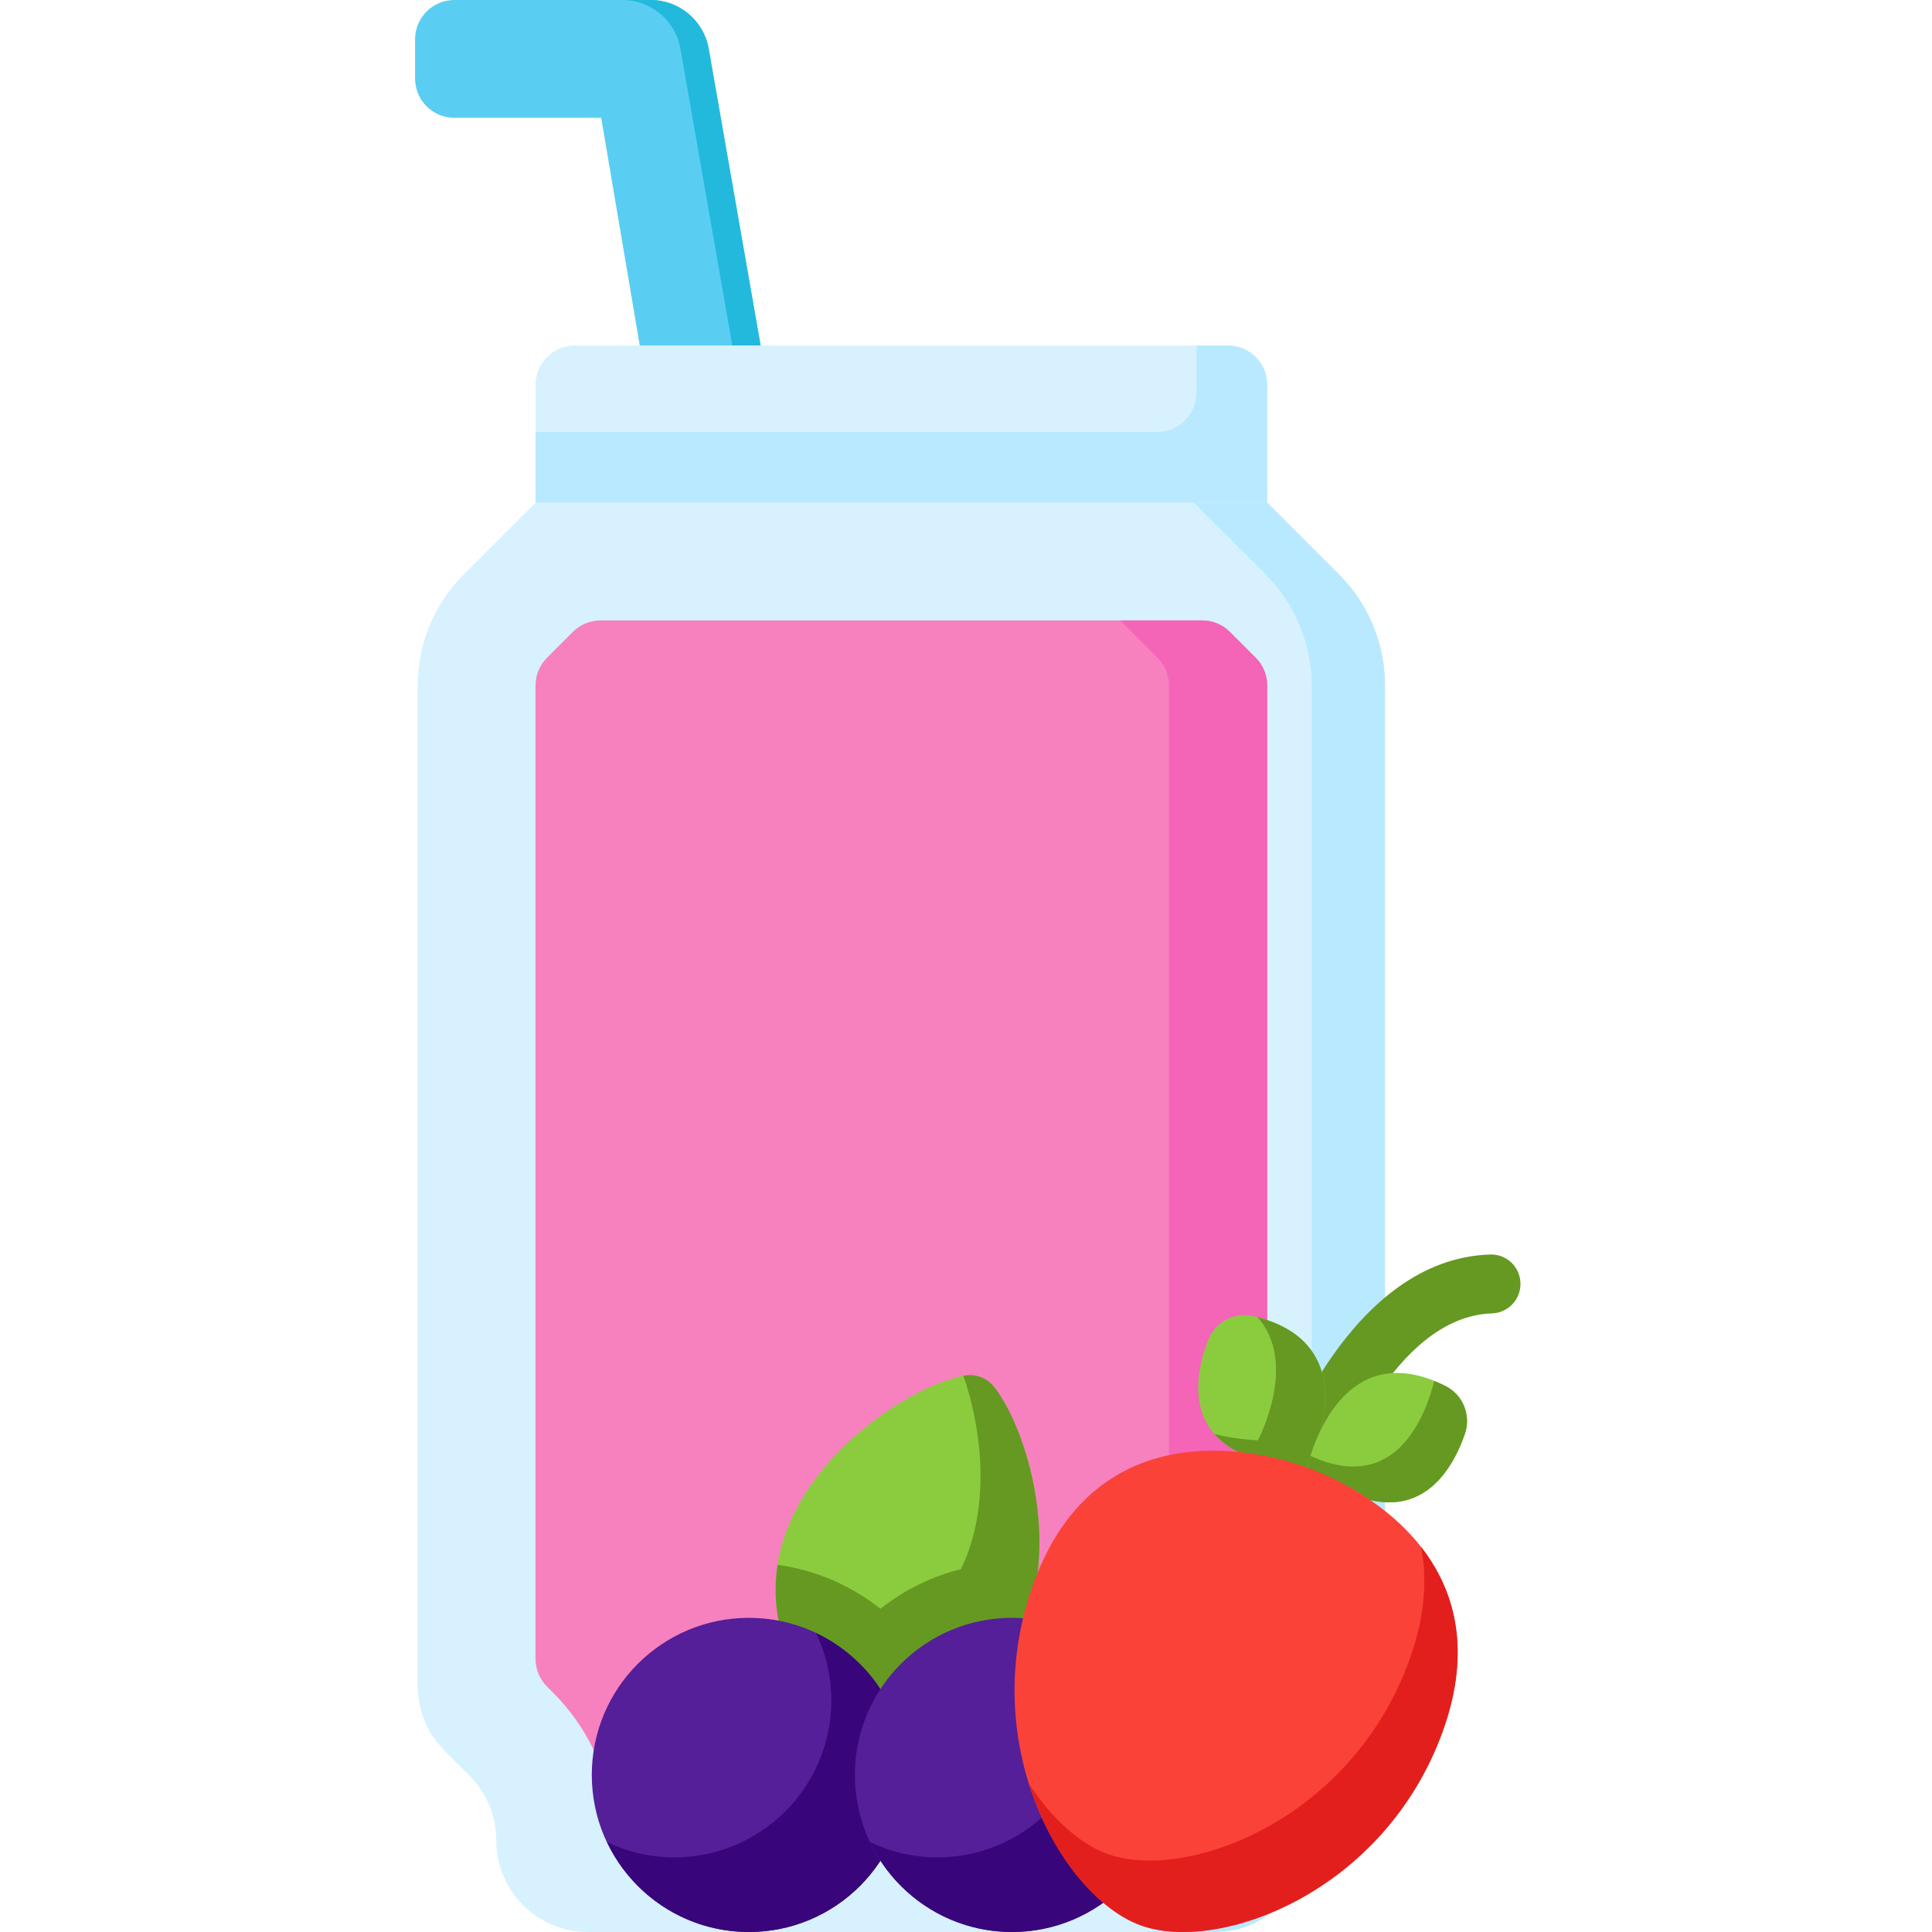 <svg xmlns="http://www.w3.org/2000/svg" width="512pt" viewBox="-110 0 512 512" height="512pt"><path fill="#5acef2" d="m59.551 91.578h32.027l-13.762-78.66c-1.309-7.469-7.793-12.918-15.375-12.918h-52.035c-5.746 0-10.406 4.66-10.406 10.406v10.406c0 5.75 4.66 10.41 10.406 10.41h38.918zm0 0"></path><path fill="#22b9dd" d="m77.816 12.918c-1.309-7.469-7.793-12.918-15.375-12.918h-7.5c7.582 0 14.066 5.449 15.375 12.918l13.762 78.66h7.5zm0 0"></path><path fill="#d7f1ff" d="m129.043 133.203h96.777l19.027 19.027c7.809 7.805 12.195 18.395 12.195 29.434v265.125c0 6.438-2.559 12.613-7.113 17.168l-6.59 6.59c-4.555 4.555-7.113 10.727-7.113 17.168v.008c0 13.406-10.867 24.277-24.277 24.277h-166.16c-13.41 0-24.277-10.871-24.277-24.277v-.008c0-6.441-2.559-12.613-7.113-17.168l-6.59-6.59c-4.551-4.555-7.109-10.73-7.109-17.168v-265.125c0-11.039 4.387-21.629 12.191-29.434l19.027-19.027zm0 0"></path><path fill="#b8e9ff" d="m244.848 152.23-19.027-19.027h-19.43l19.027 19.027c7.809 7.805 12.191 18.395 12.191 29.434v265.125c0 6.438-2.555 12.613-7.109 17.168l-6.59 6.59c-4.555 4.555-7.113 10.727-7.113 17.168v.008c0 13.406-10.867 24.277-24.277 24.277h19.43c13.41 0 24.277-10.871 24.277-24.277v-.008c0-6.441 2.559-12.613 7.113-17.168l6.59-6.59c4.551-4.555 7.109-10.73 7.109-17.168v-265.125c.004-11.039-4.383-21.629-12.191-29.434zm0 0"></path><path fill="#f781bf" d="m62.402 480.781c-5.527 0-10.391-3.637-11.961-8.934-2.594-8.742-7.34-16.75-13.965-23.375l-1.512-1.512c-1.953-1.949-3.047-4.598-3.047-7.359v-257.938c0-2.758 1.094-5.406 3.047-7.355l6.836-6.836c1.953-1.953 4.598-3.051 7.359-3.051h159.422c2.758 0 5.406 1.098 7.355 3.051l6.836 6.836c1.953 1.949 3.047 4.598 3.047 7.355v257.941c0 2.758-1.094 5.406-3.047 7.359l-1.508 1.508c-6.629 6.629-11.375 14.637-13.969 23.375-1.57 5.297-6.434 8.934-11.961 8.934zm0 0"></path><path fill="#f464b7" d="m222.773 174.305-6.836-6.836c-1.953-1.949-4.598-3.047-7.355-3.047h-21.707l9.883 9.883c1.953 1.953 3.047 4.598 3.047 7.359v257.941c0 2.758-1.094 5.406-3.047 7.355l-1.508 1.512c-8.832 8.828-14.32 20.109-15.832 32.309h15.918c5.527 0 10.391-3.637 11.965-8.934 2.594-8.742 7.336-16.746 13.965-23.375l1.508-1.512c1.953-1.949 3.051-4.598 3.051-7.355v-257.941c-.004-2.762-1.098-5.406-3.051-7.359zm0 0"></path><path fill="#d7f1ff" d="m225.82 133.203v-31.219c0-5.75-4.656-10.41-10.402-10.41h-173.094c-5.746 0-10.406 4.66-10.406 10.41v31.219zm0 0"></path><path fill="#b8e9ff" d="m207.09 91.578v12.488c0 5.746-4.66 10.406-10.406 10.406h-164.766v18.73h193.902v-31.219c0-5.746-4.656-10.406-10.402-10.406zm0 0"></path><path fill="#8bcc3f" d="m116.25 454.996c17.562 6.555 38.281-5.496 45.691-25.344 8.652-23.176-.363-51.855-8.543-62.16-1.867-2.355-4.914-3.492-7.867-2.938-12.934 2.422-38.535 18.18-47.191 41.355-7.406 19.848.348 42.527 17.91 49.086zm0 0"></path><path fill="#659922" d="m161.941 429.652c8.652-23.176-.359-51.855-8.539-62.16-1.871-2.355-4.918-3.492-7.871-2.938-.074.012-.152.031-.223.047 4.625 13.34 6.902 31.617 1.027 47.363-.496 1.324-1.059 2.617-1.668 3.871-7.902 1.965-15.156 5.598-21.348 10.512-7.711-6.117-17.051-10.258-27.258-11.648-.059.395-.113.797-.168 1.199-2.121 16.914 5.695 33.625 20.355 39.098 17.562 6.555 38.281-5.496 45.691-25.344zm0 0"></path><path fill="#541f99" d="m130.082 470.375c0 22.988-18.637 41.625-41.625 41.625-22.992 0-41.625-18.637-41.625-41.625 0-22.992 18.633-41.629 41.625-41.629 22.988 0 41.625 18.637 41.625 41.629zm0 0"></path><path fill="#38067a" d="m106.266 432.793c2.566 5.406 4.043 11.426 4.043 17.809 0 22.988-18.637 41.625-41.625 41.625-6.383 0-12.402-1.477-17.809-4.043 6.68 14.066 20.973 23.816 37.582 23.816 22.988 0 41.625-18.637 41.625-41.625 0-16.609-9.75-30.902-23.816-37.582zm0 0"></path><path fill="#541f99" d="m199.805 470.375c0 22.988-18.637 41.625-41.625 41.625-22.988 0-41.625-18.637-41.625-41.625 0-22.992 18.637-41.629 41.625-41.629 22.988 0 41.625 18.637 41.625 41.629zm0 0"></path><path fill="#38067a" d="m175.988 432.793c2.566 5.406 4.043 11.426 4.043 17.809 0 22.988-18.637 41.625-41.625 41.625-6.383 0-12.402-1.477-17.809-4.043 6.68 14.066 20.973 23.816 37.582 23.816 22.988 0 41.625-18.637 41.625-41.625 0-16.609-9.75-30.902-23.816-37.582zm0 0"></path><path fill="#659922" d="m236.398 396.77c-.848 0-1.711-.141-2.559-.434-4.07-1.414-6.223-5.855-4.812-9.926.746-2.152 18.715-52.785 55.867-53.953 4.359-.152 7.91 3.246 8.047 7.555.133 4.309-3.25 7.91-7.559 8.047-26.418.832-41.461 43.047-41.609 43.473-1.125 3.219-4.145 5.238-7.375 5.238zm0 0"></path><path fill="#8bcc3f" d="m236.402 388.969s17.473-32.727-14.238-40.188c-5.035-1.184-10.18 1.582-12.02 6.414-4.363 11.449-7.277 31.871 26.258 33.773zm0 0"></path><path fill="#659922" d="m223.238 349.059c11 12.258.121 32.641.121 32.641-4.473-.254-8.293-.84-11.555-1.688 4.086 4.699 11.602 8.219 24.598 8.957 0 0 17.059-31.969-13.164-39.91zm0 0"></path><path fill="#8bcc3f" d="m236.402 388.969s7.652-36.301 36.734-21.633c4.641 2.34 6.777 7.797 5.066 12.703-4.035 11.57-14.938 28.992-41.801 8.93zm0 0"></path><path fill="#659922" d="m270.082 365.953c-2.223 8.973-10.059 30.367-32.812 19.855-.605 1.926-.867 3.16-.867 3.16 26.855 20.059 37.762 2.648 41.797-8.926 1.723-4.941-.473-10.406-5.156-12.75-1.012-.508-1.996-.953-2.961-1.34zm0 0"></path><path fill="#fb4239" d="m192.27 510.223c-20.641-7.512-43.852-48.098-28.355-90.664 19.094-52.461 72.488-30.59 72.488-30.59s54.961 17.566 35.867 70.027c-15.496 42.566-59.363 58.738-80 51.227zm0 0"></path><path fill="#e31f1d" d="m266.578 409.926c1.691 8.434 1.129 18.41-3.141 30.133-15.492 42.57-59.359 58.742-80 51.23-7.195-2.621-14.703-9.27-20.773-18.613 6.008 19.121 18.191 33.395 29.605 37.547 20.637 7.512 64.504-8.66 80-51.227 8.055-22.137 2.926-38.059-5.691-49.07zm0 0"></path></svg>